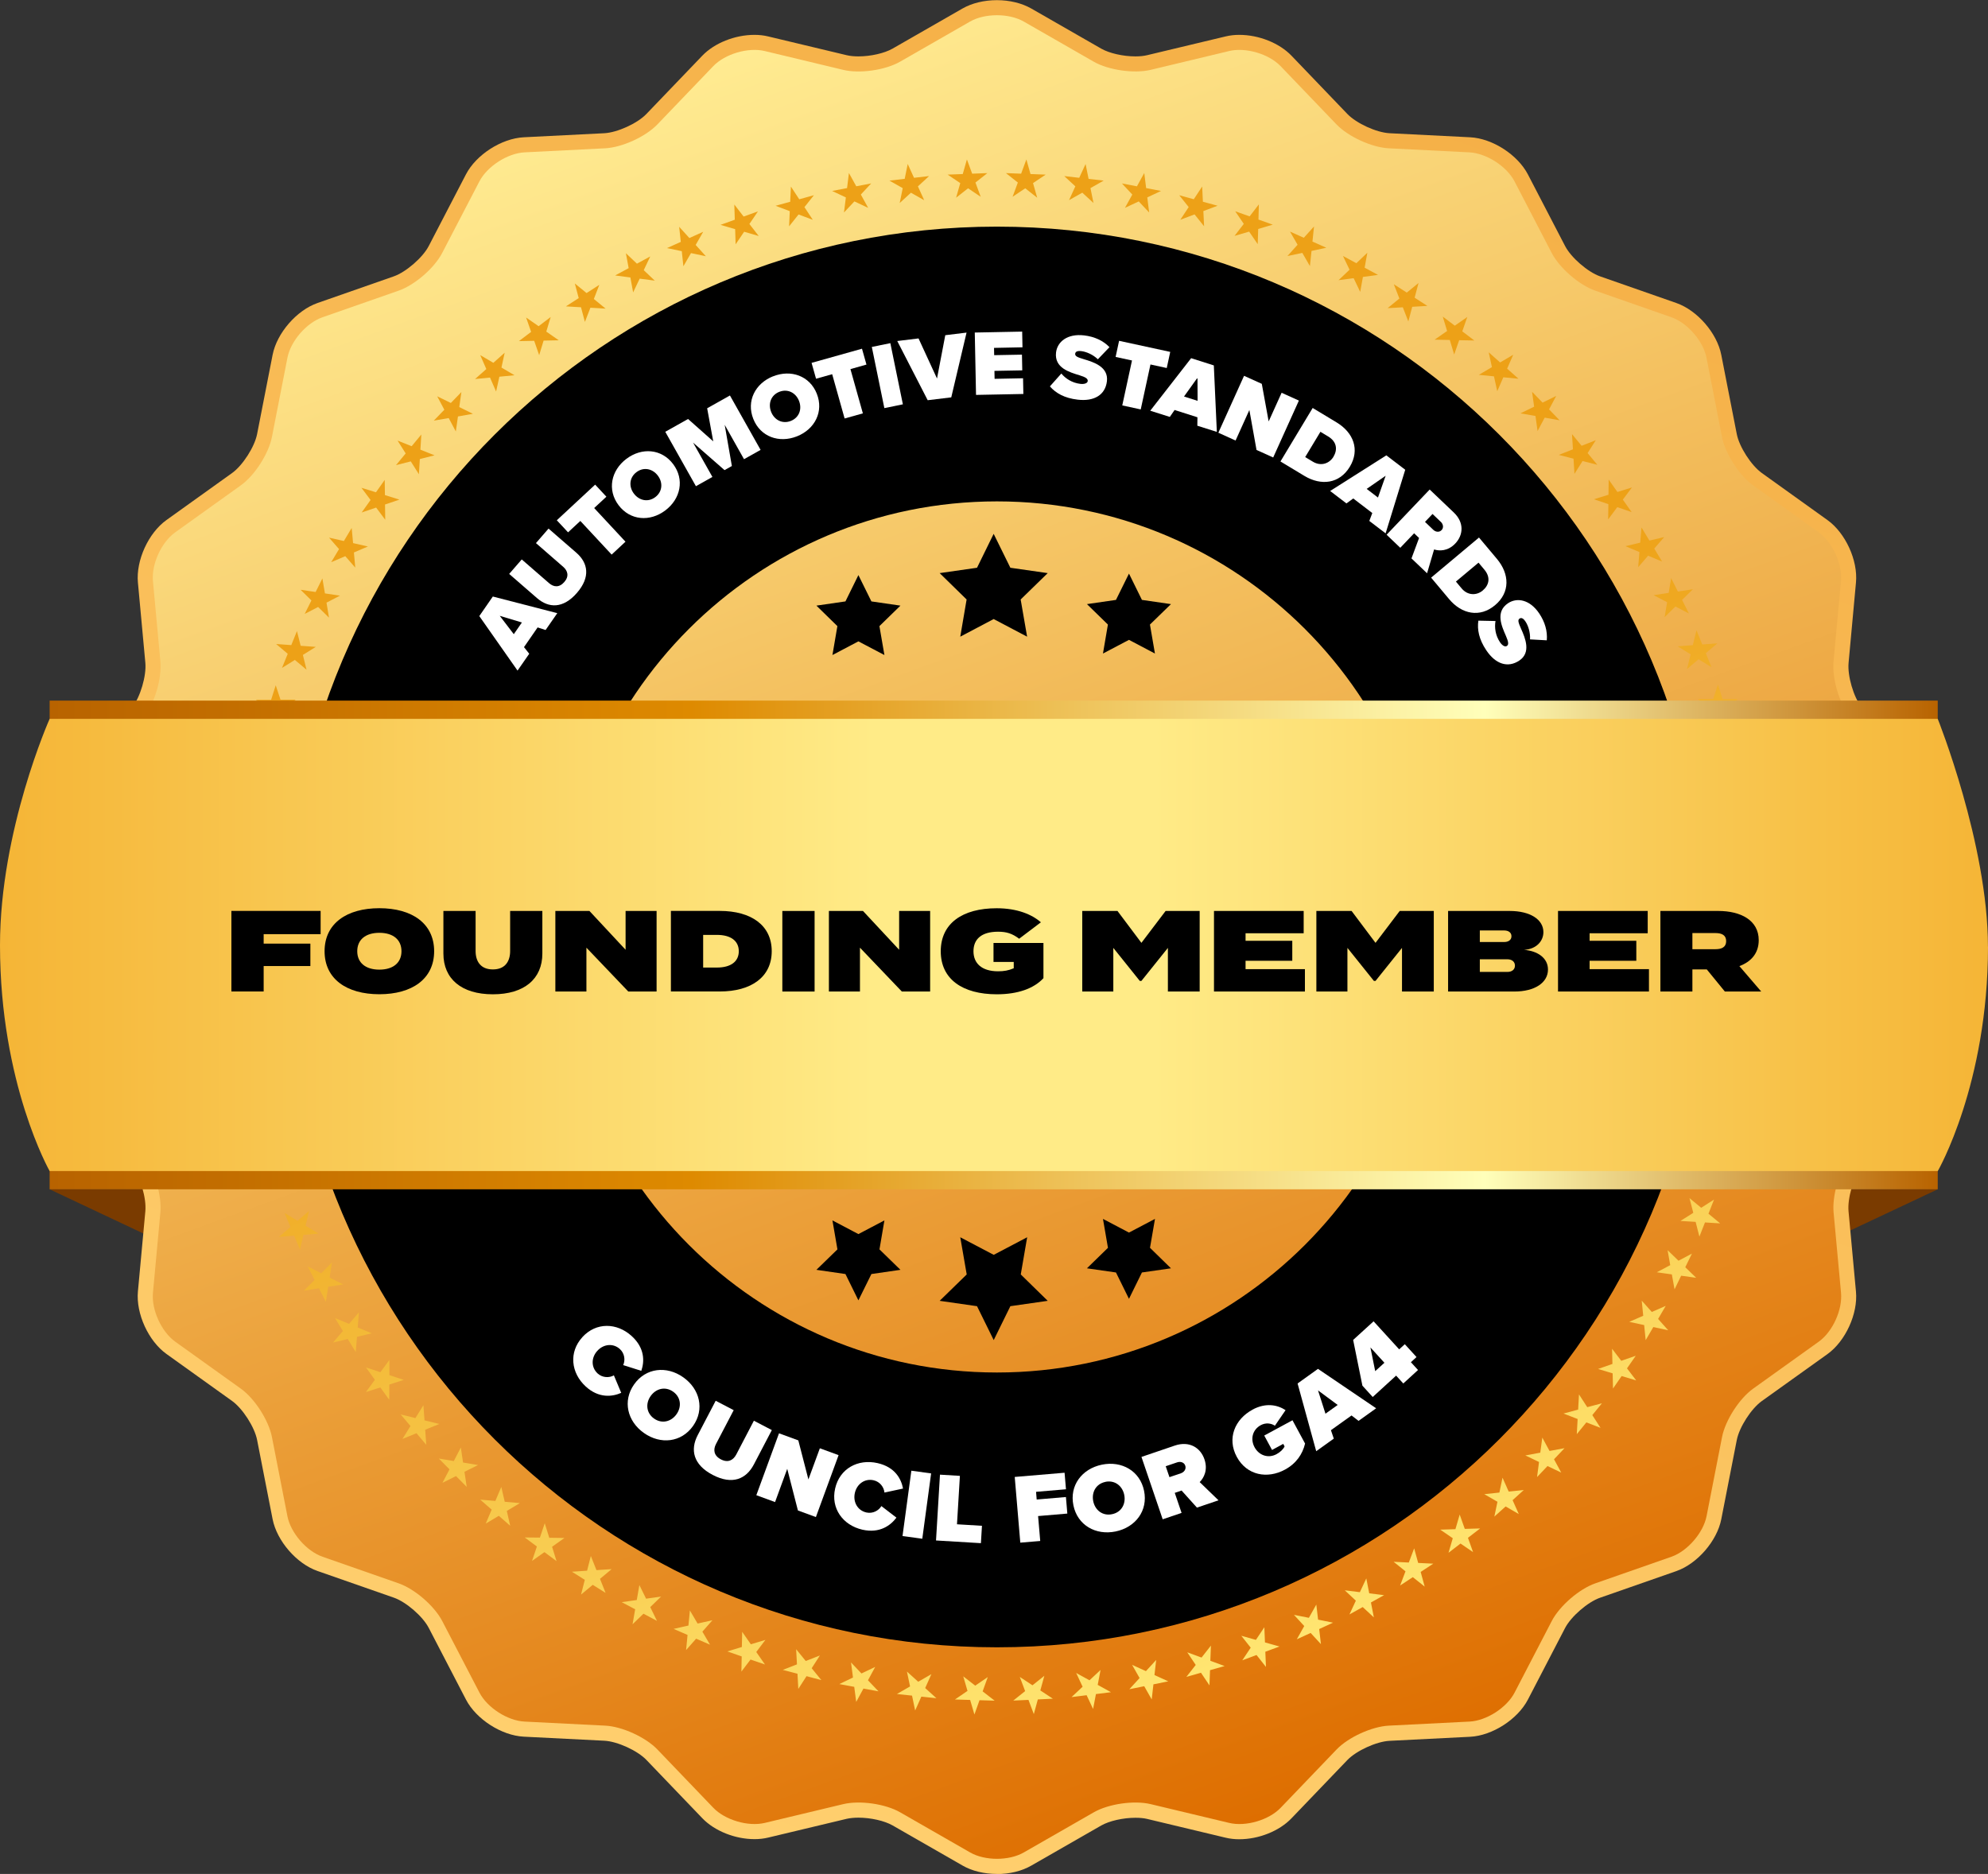 <svg xmlns="http://www.w3.org/2000/svg" xmlns:xlink="http://www.w3.org/1999/xlink" viewBox="0 0 382.13 360.26"><rect x="0" y="0" width="382.13" height="360.26" fill="#333333" stroke="none"/><defs><style>.j{fill:url(#e);}.k{fill:url(#d);}.l{fill:url(#f);}.m{fill:url(#i);}.n{fill:url(#h);}.o{fill:#fff;}.p{fill:#7a3b00;}</style><linearGradient id="d" x1="253.13" y1="11.17" x2="130.13" y2="349.09" gradientTransform="matrix(1, 0, 0, 1, 0, 0)" gradientUnits="userSpaceOnUse"><stop offset="0" stop-color="#f5b047"></stop><stop offset="1" stop-color="#ffcf6e"></stop></linearGradient><linearGradient id="e" x1="252.13" y1="346.36" x2="131.13" y2="13.9" gradientTransform="matrix(1, 0, 0, 1, 0, 0)" gradientUnits="userSpaceOnUse"><stop offset="0" stop-color="#de6e00"></stop><stop offset="1" stop-color="#ffeb91"></stop></linearGradient><linearGradient id="f" x1="3423.9" y1="1184.82" x2="3718.23" y2="1238.19" gradientTransform="translate(945.91 3874.92) rotate(-120.28)" gradientUnits="userSpaceOnUse"><stop offset="0" stop-color="#ffe672"></stop><stop offset=".62" stop-color="#eda117"></stop></linearGradient><linearGradient id="h" x1="9.54" y1="181.67" x2="372.47" y2="181.67" gradientTransform="matrix(1, 0, 0, 1, 0, 0)" gradientUnits="userSpaceOnUse"><stop offset="0" stop-color="#b86300"></stop><stop offset=".34" stop-color="#de8a00"></stop><stop offset=".76" stop-color="#ffffba"></stop><stop offset="1" stop-color="#b86300"></stop></linearGradient><linearGradient id="i" x1="0" y1="181.67" x2="382.13" y2="181.67" gradientTransform="matrix(1, 0, 0, 1, 0, 0)" gradientUnits="userSpaceOnUse"><stop offset="0" stop-color="#f5b536"></stop><stop offset=".44" stop-color="#ffeb87"></stop><stop offset=".58" stop-color="#ffeb87"></stop><stop offset="1" stop-color="#f5b536"></stop></linearGradient></defs><g id="a"></g><g id="b"><g id="c"><polygon class="p" points="297.08 228.64 372.47 228.64 313.21 256.53 297.08 228.64"></polygon><g><polygon class="p" points="84.81 228.64 9.54 228.64 68.68 256.53 84.81 228.64"></polygon><path class="k" d="M191.63,360.26c-2.45,0-4.8-.57-6.6-1.61l-13.46-7.72c-1.56-.89-4.2-1.49-6.57-1.49-.84,0-1.62,.08-2.24,.22l-15.1,3.61c-.82,.2-1.71,.3-2.63,.3-3.75,0-7.69-1.58-10.03-4.02l-10.74-11.2c-1.73-1.81-5.59-3.57-8.09-3.7l-15.5-.78c-4.26-.22-9.14-3.35-11.1-7.13l-7.15-13.77c-1.15-2.23-4.36-5.01-6.73-5.83l-14.65-5.12c-4.03-1.4-7.82-5.79-8.64-9.97l-2.98-15.23c-.48-2.46-2.77-6.03-4.81-7.49l-12.62-9.04c-3.46-2.48-5.87-7.75-5.48-12l1.43-15.45c.23-2.5-.96-6.57-2.51-8.54l-9.56-12.23c-2.63-3.36-3.45-9.09-1.88-13.06l5.72-14.42c.92-2.33,.92-6.58,0-8.9l-5.72-14.43c-1.58-3.96-.75-9.7,1.88-13.06l9.56-12.23c1.54-1.97,2.74-6.05,2.51-8.54l-1.43-15.45c-.39-4.25,2.02-9.52,5.48-12l12.62-9.04c2.04-1.46,4.33-5.03,4.81-7.49l2.98-15.23c.82-4.19,4.62-8.57,8.64-9.97l14.65-5.12c2.36-.83,5.57-3.61,6.72-5.83l7.15-13.77c1.96-3.79,6.84-6.92,11.1-7.14l15.5-.78c2.5-.13,6.36-1.89,8.09-3.7l10.74-11.2c2.34-2.44,6.28-4.01,10.03-4.01,.92,0,1.81,.1,2.63,.3l15.1,3.61c.62,.15,1.39,.23,2.24,.23,2.37,0,5.01-.6,6.57-1.49l13.46-7.72c1.8-1.03,4.15-1.6,6.6-1.6s4.79,.57,6.6,1.6l13.46,7.72c1.56,.89,4.2,1.49,6.57,1.49,.85,0,1.62-.08,2.24-.23l15.1-3.61c.82-.2,1.71-.3,2.63-.3,3.75,0,7.69,1.57,10.03,4.01l10.74,11.2c1.74,1.81,5.59,3.57,8.1,3.7l15.5,.78c4.26,.21,9.13,3.35,11.1,7.14l7.15,13.77c1.15,2.22,4.36,5,6.73,5.83l14.65,5.12c4.03,1.41,7.83,5.79,8.64,9.97l2.98,15.23c.48,2.46,2.78,6.03,4.82,7.49l12.61,9.04c3.47,2.49,5.88,7.76,5.48,12.01l-1.42,15.45c-.23,2.5,.96,6.57,2.5,8.54l9.56,12.23c2.63,3.36,3.45,9.1,1.88,13.06l-5.72,14.43c-.93,2.33-.93,6.57,0,8.9l5.72,14.43c1.58,3.96,.75,9.7-1.88,13.06l-9.56,12.23c-1.55,1.98-2.74,6.05-2.51,8.54l1.43,15.45c.4,4.24-2.01,9.52-5.48,12.01l-12.62,9.03c-2.04,1.46-4.33,5.03-4.81,7.49l-2.98,15.23c-.82,4.18-4.61,8.56-8.64,9.97l-14.66,5.12c-2.36,.82-5.57,3.6-6.73,5.83l-7.15,13.77c-1.97,3.78-6.84,6.92-11.1,7.13l-15.5,.78c-2.5,.13-6.36,1.89-8.1,3.7l-10.74,11.2c-2.33,2.44-6.27,4.02-10.03,4.02-.93,0-1.81-.1-2.63-.3l-15.09-3.61c-.62-.15-1.39-.22-2.24-.22-2.37,0-5.02,.6-6.58,1.49l-13.46,7.72c-1.81,1.04-4.15,1.61-6.6,1.61h0Z"></path><path class="j" d="M360.86,185.65c-1.21-3.04-1.21-8.01,0-11.04l5.72-14.42c1.21-3.04,.55-7.63-1.47-10.2l-9.56-12.23c-2.01-2.57-3.42-7.34-3.11-10.6l1.43-15.45c.3-3.25-1.62-7.47-4.28-9.37l-12.62-9.04c-2.65-1.9-5.34-6.08-5.97-9.29l-2.98-15.23c-.62-3.21-3.66-6.71-6.75-7.79l-14.65-5.12c-3.09-1.08-6.84-4.33-8.35-7.23l-7.15-13.77c-1.5-2.9-5.41-5.41-8.67-5.58l-15.5-.78c-3.26-.16-7.78-2.23-10.05-4.59l-10.74-11.2c-2.26-2.36-6.71-3.67-9.89-2.91l-15.1,3.62c-3.17,.76-8.1,.05-10.93-1.57l-13.46-7.72c-2.84-1.62-7.47-1.62-10.31,0l-13.46,7.72c-2.84,1.63-7.76,2.34-10.93,1.57l-15.09-3.62c-3.18-.76-7.63,.55-9.89,2.91l-10.74,11.2c-2.26,2.36-6.78,4.42-10.04,4.59l-15.5,.78c-3.26,.17-7.16,2.68-8.67,5.58l-7.16,13.77c-1.5,2.9-5.26,6.15-8.34,7.23l-14.65,5.12c-3.09,1.07-6.13,4.58-6.75,7.79l-2.98,15.23c-.63,3.21-3.31,7.39-5.97,9.29l-12.62,9.04c-2.66,1.9-4.58,6.12-4.28,9.37l1.43,15.45c.3,3.25-1.1,8.02-3.11,10.6l-9.56,12.23c-2.01,2.57-2.67,7.17-1.46,10.2l5.72,14.42c1.21,3.04,1.21,8.01,0,11.04l-5.72,14.43c-1.21,3.04-.55,7.63,1.46,10.2l9.56,12.23c2.01,2.57,3.41,7.34,3.11,10.59l-1.43,15.45c-.3,3.25,1.62,7.47,4.28,9.38l12.62,9.04c2.66,1.9,5.34,6.08,5.97,9.29l2.98,15.23c.63,3.21,3.66,6.71,6.75,7.79l14.65,5.12c3.08,1.08,6.84,4.33,8.35,7.23l7.16,13.77c1.5,2.9,5.41,5.41,8.67,5.57l15.5,.78c3.26,.16,7.78,2.23,10.04,4.59l10.74,11.2c2.26,2.36,6.71,3.67,9.89,2.91l15.09-3.61c3.18-.76,8.1-.06,10.93,1.57l13.46,7.72c2.84,1.63,7.47,1.63,10.31,0l13.46-7.72c2.83-1.63,7.76-2.33,10.93-1.57l15.1,3.61c3.18,.76,7.63-.54,9.89-2.91l10.74-11.2c2.26-2.36,6.78-4.42,10.05-4.59l15.5-.78c3.26-.16,7.17-2.67,8.67-5.57l7.15-13.77c1.51-2.9,5.26-6.15,8.35-7.23l14.65-5.12c3.08-1.08,6.12-4.59,6.75-7.79l2.98-15.23c.63-3.21,3.32-7.39,5.97-9.29l12.62-9.04c2.66-1.9,4.58-6.12,4.28-9.38l-1.43-15.45c-.3-3.25,1.1-8.02,3.11-10.59l9.56-12.23c2.01-2.57,2.67-7.17,1.47-10.2l-5.72-14.43Z"></path><path d="M191.63,43.57c-75.42,0-136.56,61.14-136.56,136.56s61.14,136.56,136.56,136.56,136.56-61.14,136.56-136.56S267.05,43.57,191.63,43.57Zm0,220.29c-46.24,0-83.74-37.49-83.74-83.74s37.49-83.73,83.74-83.73,83.73,37.49,83.73,83.73-37.49,83.74-83.73,83.74Z"></path><path id="g" class="l" d="M52.58,227.36l-.87-2.79-2.92-.03,2.38-1.69-.87-2.79,2.34,1.74,2.38-1.69-.93,2.77,2.34,1.75-2.92-.04-.94,2.76Zm-3.21-10.75l-.65-2.85-2.91-.26,2.51-1.5-.65-2.84,2.2,1.92,2.5-1.5-1.14,2.69,2.2,1.92-2.91-.26-1.14,2.69Zm-2.38-10.98l-.43-2.89-2.88-.48,2.61-1.3-.43-2.88,2.05,2.08,2.61-1.31-1.35,2.59,2.05,2.09-2.88-.48-1.35,2.59Zm-1.52-11.11l-.21-2.91-2.84-.7,2.71-1.1-.21-2.91,1.88,2.23,2.71-1.1-1.55,2.48,1.88,2.24-2.83-.7-1.55,2.48Zm-.66-11.19l.02-2.92-2.77-.92,2.78-.89,.02-2.92,1.7,2.37,2.78-.89-1.73,2.35,1.7,2.37-2.77-.91-1.73,2.35Zm.19-11.22l.24-2.91-2.69-1.13,2.84-.67,.24-2.91,1.52,2.49,2.84-.67-1.9,2.22,1.52,2.5-2.7-1.13-1.9,2.21Zm1.05-11.16l.46-2.88-2.6-1.33,2.88-.46,.46-2.88,1.33,2.6,2.89-.46-2.07,2.06,1.33,2.6-2.6-1.33-2.07,2.06Zm1.89-11.04l.68-2.84-2.49-1.52,2.91-.24,.68-2.84,1.13,2.69,2.91-.24-2.22,1.9,1.13,2.7-2.5-1.52-2.22,1.9Zm2.73-10.89l.89-2.78-2.37-1.7h2.92l.89-2.79,.92,2.77h2.92l-2.36,1.72,.92,2.78-2.37-1.71-2.36,1.72Zm3.54-10.63l1.1-2.7-2.23-1.88,2.91,.21,1.09-2.7,.71,2.83,2.91,.21-2.48,1.55,.7,2.84-2.24-1.88-2.48,1.54Zm4.35-10.35l1.3-2.61-2.08-2.05,2.89,.43,1.3-2.61,.49,2.88,2.89,.43-2.59,1.35,.48,2.88-2.09-2.05-2.59,1.34Zm5.11-9.97l1.5-2.51-1.92-2.2,2.85,.65,1.5-2.51,.27,2.91,2.85,.65-2.69,1.15,.26,2.91-1.92-2.2-2.68,1.15Zm5.87-9.57l1.69-2.38-1.75-2.34,2.79,.86,1.68-2.38,.04,2.92,2.79,.87-2.77,.94,.04,2.93-1.75-2.34-2.76,.94Zm6.58-9.08l1.86-2.25-1.56-2.47,2.71,1.08,1.86-2.25-.18,2.92,2.72,1.08-2.83,.72-.18,2.92-1.56-2.47-2.83,.72Zm7.26-8.55l2.03-2.1-1.37-2.58,2.62,1.28,2.03-2.1-.41,2.89,2.63,1.29-2.88,.51-.41,2.89-1.37-2.58-2.88,.5Zm7.91-7.98l2.19-1.94-1.17-2.68,2.52,1.48,2.18-1.94-.62,2.85,2.51,1.48-2.91,.28-.63,2.85-1.17-2.68-2.9,.28Zm8.47-7.32l2.33-1.77-.96-2.76,2.4,1.67,2.32-1.76-.84,2.8,2.4,1.67-2.92,.06-.85,2.8-.96-2.76-2.92,.06Zm9.03-6.68l2.45-1.58-.75-2.82,2.26,1.85,2.45-1.58-1.05,2.72,2.26,1.85-2.92-.17-1.06,2.73-.75-2.82-2.91-.17Zm9.48-5.95l2.57-1.39-.53-2.87,2.12,2.01,2.56-1.39-1.25,2.64,2.12,2.01-2.9-.38-1.26,2.64-.53-2.87-2.89-.38Zm9.93-5.24l2.66-1.2-.31-2.9,1.96,2.16,2.66-1.2-1.45,2.53,1.96,2.17-2.86-.6-1.46,2.53-.31-2.9-2.85-.6Zm10.29-4.47l2.75-.99-.09-2.92,1.79,2.31,2.75-.99-1.64,2.42,1.79,2.31-2.8-.82-1.64,2.42-.09-2.92-2.8-.82Zm10.59-3.67l2.81-.77,.14-2.92,1.6,2.44,2.82-.78-1.82,2.29,1.61,2.44-2.74-1.03-1.82,2.28,.13-2.92-2.73-1.03Zm10.87-2.85l2.87-.55,.36-2.9,1.41,2.55,2.87-.55-1.99,2.14,1.41,2.56-2.65-1.24-2,2.13,.36-2.9-2.64-1.24Zm11.05-1.99l2.9-.34,.58-2.86,1.21,2.66,2.9-.33-2.15,1.98,1.21,2.66-2.55-1.44-2.16,1.98,.58-2.86-2.54-1.44Zm11.15-1.15l2.91-.11,.8-2.81,1.01,2.74,2.92-.11-2.29,1.81,1.01,2.74-2.43-1.63-2.3,1.81,.8-2.81-2.42-1.63Zm11.21-.29l2.92,.11,1.01-2.74,.79,2.81,2.92,.11-2.43,1.63,.8,2.81-2.3-1.81-2.43,1.63,1.01-2.74-2.29-1.81Zm11.19,.57l2.9,.33,1.22-2.65,.58,2.86,2.9,.33-2.54,1.44,.58,2.86-2.15-1.98-2.55,1.44,1.21-2.66-2.14-1.98Zm11.12,1.42l2.87,.55,1.41-2.56,.36,2.9,2.86,.55-2.64,1.24,.36,2.9-2-2.13-2.65,1.24,1.41-2.56-1.99-2.13Zm10.99,2.26l2.81,.77,1.61-2.44,.14,2.92,2.82,.77-2.73,1.03,.14,2.92-1.83-2.28-2.74,1.03,1.61-2.44-1.82-2.28Zm10.79,3.09l2.75,.98,1.78-2.31-.08,2.92,2.75,.98-2.8,.83-.09,2.92-1.65-2.41-2.81,.82,1.78-2.31-1.64-2.41Zm10.51,3.9l2.66,1.19,1.96-2.17-.3,2.9,2.67,1.19-2.85,.61-.31,2.91-1.46-2.53-2.86,.6,1.95-2.17-1.46-2.53Zm10.19,4.69l2.57,1.39,2.11-2.01-.52,2.87,2.57,1.39-2.9,.39-.52,2.88-1.26-2.64-2.9,.38,2.11-2.01-1.26-2.63Zm9.81,5.46l2.45,1.58,2.26-1.84-.75,2.82,2.45,1.58-2.91,.17-.75,2.82-1.06-2.72-2.92,.16,2.26-1.85-1.06-2.72Zm9.35,6.18l2.33,1.76,2.4-1.67-.96,2.76,2.32,1.76-2.92-.06-.96,2.76-.84-2.8-2.92-.06,2.4-1.67-.84-2.79Zm8.86,6.89l2.18,1.94,2.52-1.48-1.17,2.67,2.18,1.94-2.91-.28-1.17,2.68-.63-2.86-2.91-.29,2.52-1.48-.62-2.85Zm8.31,7.56l2.03,2.1,2.62-1.28-1.37,2.58,2.03,2.1-2.87-.51-1.37,2.58-.4-2.9-2.88-.51,2.62-1.28-.4-2.89Zm7.68,8.15l1.86,2.25,2.72-1.07-1.57,2.47,1.86,2.25-2.83-.72-1.56,2.47-.18-2.92-2.83-.73,2.72-1.07-.18-2.92Zm7.05,8.74l1.69,2.39,2.79-.87-1.75,2.34,1.69,2.39-2.76-.94-1.75,2.35,.04-2.93-2.77-.94,2.79-.87,.04-2.92Zm6.33,9.23l1.51,2.5,2.84-.67-1.91,2.21,1.51,2.5-2.69-1.13-1.91,2.21,.24-2.91-2.69-1.13,2.84-.67,.25-2.91Zm5.67,9.69l1.31,2.61,2.89-.44-2.08,2.05,1.31,2.61-2.59-1.34-2.08,2.05,.48-2.88-2.59-1.35,2.89-.44,.48-2.88Zm4.9,10.09l1.1,2.7,2.91-.22-2.23,1.89,1.1,2.7-2.49-1.53-2.23,1.89,.7-2.84-2.49-1.54,2.91-.22,.7-2.83Zm4.12,10.43l.89,2.78h2.92l-2.37,1.72,.89,2.78-2.36-1.72-2.37,1.71,.91-2.78-2.36-1.73h2.92l.91-2.76Zm3.3,10.71l.68,2.84,2.91,.23-2.49,1.52,.68,2.84-2.22-1.89-2.49,1.52,1.12-2.7-2.22-1.9,2.92,.23,1.12-2.69Zm2.47,10.94l.46,2.88,2.89,.46-2.6,1.33,.46,2.88-2.06-2.06-2.61,1.33,1.33-2.61-2.07-2.06,2.88,.45,1.33-2.6Zm1.62,11.11l.23,2.91,2.84,.68-2.69,1.12,.23,2.91-1.9-2.21-2.7,1.12,1.52-2.49-1.9-2.22,2.84,.67,1.52-2.49Zm.77,11.18v2.92l2.79,.89-2.77,.91v2.92l-1.72-2.35-2.78,.91,1.71-2.37-1.73-2.36,2.78,.89,1.71-2.37Zm-.09,11.23l-.21,2.91,2.71,1.1-2.84,.7-.21,2.91-1.54-2.48-2.84,.7,1.89-2.24-1.55-2.48,2.7,1.1,1.89-2.23Zm-.95,11.18l-.43,2.89,2.61,1.3-2.88,.48-.43,2.89-1.35-2.59-2.88,.48,2.05-2.08-1.35-2.6,2.61,1.31,2.05-2.08Zm-1.8,11.06l-.65,2.85,2.51,1.5-2.91,.26-.65,2.85-1.15-2.68-2.91,.26,2.2-1.92-1.15-2.69,2.51,1.5,2.2-1.92Zm-2.63,10.91l-.86,2.79,2.39,1.68-2.92,.04-.87,2.79-.94-2.76-2.92,.04,2.34-1.75-.94-2.77,2.38,1.69,2.34-1.75Zm-3.45,10.66l-1.07,2.72,2.25,1.86-2.92-.18-1.07,2.72-.73-2.83-2.92-.18,2.47-1.56-.73-2.83,2.25,1.86,2.46-1.57Zm-4.25,10.39l-1.28,2.62,2.1,2.03-2.89-.4-1.27,2.62-.52-2.87-2.89-.41,2.58-1.37-.51-2.88,2.1,2.03,2.58-1.37Zm-5.03,10.04l-1.47,2.52,1.94,2.18-2.86-.62-1.47,2.52-.29-2.9-2.86-.62,2.68-1.17-.29-2.91,1.94,2.18,2.67-1.17Zm-5.78,9.62l-1.67,2.4,1.77,2.32-2.8-.84-1.66,2.4-.07-2.92-2.8-.84,2.76-.97-.07-2.92,1.77,2.32,2.76-.96Zm-6.5,9.13l-1.84,2.26,1.58,2.45-2.72-1.05-1.84,2.26,.16-2.91-2.72-1.05,2.82-.76,.16-2.92,1.59,2.45,2.82-.74Zm-7.19,8.63l-2.01,2.12,1.39,2.56-2.64-1.26-2.01,2.12,.38-2.9-2.63-1.26,2.87-.53,.39-2.9,1.39,2.57,2.87-.53Zm-7.81,8.02l-2.16,1.96,1.19,2.67-2.53-1.46-2.17,1.95,.6-2.85-2.53-1.46,2.9-.31,.6-2.86,1.19,2.67,2.9-.3Zm-8.43,7.42l-2.31,1.78,.98,2.75-2.41-1.65-2.31,1.78,.82-2.8-2.41-1.65,2.92-.09,.82-2.81,.98,2.75,2.92-.08Zm-8.96,6.74l-2.44,1.6,.77,2.82-2.28-1.82-2.44,1.61,1.03-2.73-2.28-1.83,2.92,.14,1.03-2.73,.77,2.81,2.92,.14Zm-9.45,6.05l-2.55,1.42,.56,2.87-2.14-1.99-2.55,1.42,1.23-2.65-2.13-1.99,2.9,.36,1.24-2.65,.56,2.87,2.9,.36Zm-9.85,5.31l-2.65,1.22,.34,2.9-1.98-2.15-2.66,1.22,1.43-2.55-1.98-2.15,2.87,.57,1.43-2.55,.34,2.9,2.86,.58Zm-10.26,4.57l-2.74,1.01,.12,2.92-1.81-2.29-2.74,1.02,1.62-2.43-1.81-2.29,2.81,.79,1.62-2.43,.12,2.92,2.81,.79Zm-10.56,3.76l-2.81,.8-.11,2.92-1.63-2.43-2.81,.8,1.8-2.3-1.63-2.43,2.75,1.01,1.8-2.3-.11,2.92,2.74,1.01Zm-10.83,2.94l-2.86,.58-.33,2.9-1.44-2.54-2.86,.58,1.97-2.15-1.44-2.54,2.66,1.21,1.97-2.15-.33,2.9,2.65,1.21Zm-11.01,2.09l-2.9,.36-.55,2.87-1.24-2.65-2.9,.36,2.13-1.99-1.24-2.65,2.56,1.41,2.13-1.99-.55,2.87,2.55,1.41Zm-11.15,1.25l-2.92,.14-.77,2.82-1.03-2.73-2.92,.13,2.28-1.82-1.03-2.73,2.44,1.61,2.28-1.82-.77,2.81,2.44,1.61Zm-11.21,.38l-2.92-.09-.98,2.75-.82-2.8-2.92-.09,2.41-1.65-.82-2.8,2.31,1.79,2.41-1.65-.99,2.75,2.31,1.79Zm-11.2-.47l-2.9-.31-1.19,2.67-.6-2.86-2.91-.31,2.53-1.46-.6-2.86,2.17,1.96,2.53-1.46-1.19,2.67,2.16,1.96Zm-11.16-1.33l-2.87-.53-1.39,2.57-.38-2.9-2.87-.53,2.63-1.26-.38-2.9,2.01,2.12,2.64-1.26-1.39,2.57,2.01,2.11Zm-10.99-2.16l-2.82-.75-1.58,2.45-.16-2.92-2.82-.74,2.72-1.06-.16-2.92,1.85,2.27,2.72-1.06-1.58,2.45,1.84,2.26Zm-10.82-3l-2.76-.95-1.76,2.32,.06-2.92-2.76-.96,2.79-.85,.06-2.92,1.67,2.4,2.8-.85-1.76,2.33,1.66,2.39Zm-10.54-3.8l-2.68-1.16-1.93,2.19,.28-2.91-2.68-1.16,2.85-.64,.28-2.91,1.48,2.52,2.85-.63-1.93,2.19,1.48,2.52Zm-10.22-4.59l-2.58-1.37-2.1,2.03,.5-2.88-2.58-1.37,2.89-.41,.5-2.88,1.29,2.62,2.89-.41-2.09,2.03,1.28,2.62Zm-9.86-5.37l-2.47-1.55-2.25,1.87,.72-2.83-2.47-1.56,2.91-.2,.72-2.83,1.08,2.72,2.92-.19-2.24,1.87,1.08,2.71Zm-9.42-6.1l-2.34-1.74-2.38,1.69,.93-2.77-2.34-1.74,2.92,.03,.93-2.76,.87,2.79,2.92,.04-2.38,1.69,.87,2.79Zm-8.91-6.8l-2.2-1.92-2.51,1.5,1.14-2.69-2.2-1.92,2.91,.25,1.14-2.69,.66,2.85,2.91,.26-2.51,1.5,.65,2.85Zm-8.37-7.48l-2.05-2.08-2.61,1.3,1.35-2.59-2.05-2.08,2.88,.48,1.35-2.6,.43,2.89,2.88,.48-2.61,1.3,.43,2.89Zm-7.77-8.09l-1.88-2.23-2.7,1.1,1.54-2.48-1.88-2.23,2.83,.7,1.54-2.48,.21,2.92,2.84,.7-2.71,1.1,.21,2.91Zm-7.12-8.66l-1.71-2.37-2.78,.89,1.73-2.36-1.71-2.37,2.77,.91,1.73-2.36v2.92l2.77,.92-2.78,.89-.02,2.92Zm-6.45-9.19l-1.52-2.49-2.84,.68,1.9-2.22-1.52-2.49,2.7,1.12,1.9-2.22-.23,2.91,2.7,1.12-2.84,.68-.24,2.91Zm-5.73-9.64l-1.33-2.6-2.89,.46,2.06-2.07-1.33-2.6,2.6,1.32,2.06-2.07-.45,2.89,2.61,1.32-2.88,.46-.45,2.88Zm-4.98-10.03l-1.13-2.69-2.91,.24,2.21-1.91-1.13-2.69,2.5,1.51,2.21-1.91-.67,2.85,2.5,1.52-2.91,.24-.67,2.84Z"></path><rect class="n" x="9.54" y="134.69" width="362.93" height="93.95"></rect><path class="m" d="M382.13,182c0,26.4-9.65,43.13-9.65,43.13H9.54S0,208.33,0,181.73c0-22.16,9.54-43.53,9.54-43.53H372.47s9.65,24.08,9.65,43.81Z"></path><g><polygon points="201.39 110.18 196.19 115.25 197.43 122.4 191 119.01 184.58 122.4 185.8 115.25 180.62 110.18 187.8 109.15 191 102.63 194.21 109.15 201.39 110.18"></polygon><g><polygon points="219.5 115.33 217.01 110.27 214.51 115.33 208.93 116.14 212.96 120.07 212.01 125.64 217.01 123.01 222 125.64 221.04 120.07 225.08 116.14 219.5 115.33"></polygon><polygon points="167.5 115.62 165 110.56 162.51 115.62 156.93 116.43 160.96 120.37 160.01 125.93 165 123.3 170 125.93 169.04 120.37 173.08 116.43 167.5 115.62"></polygon></g></g><g><polygon points="180.62 250.08 185.82 245.01 184.58 237.86 191.01 241.24 197.44 237.86 196.21 245.01 201.39 250.08 194.21 251.11 191.01 257.63 187.8 251.11 180.62 250.08"></polygon><g><polygon points="162.51 244.93 165 249.99 167.5 244.93 173.08 244.12 169.05 240.19 170 234.62 165 237.25 160.01 234.62 160.97 240.19 156.93 244.12 162.51 244.93"></polygon><polygon points="214.51 244.63 217.01 249.7 219.5 244.63 225.08 243.83 221.05 239.89 222.01 234.33 217.01 236.96 212.01 234.33 212.97 239.89 208.93 243.83 214.51 244.63"></polygon></g></g><g><path d="M50.68,179.6v1.81h8.98v4.31h-8.98v4.89h-6.2v-15.49h17.15v4.47h-10.95Z"></path><path d="M62.39,182.87c0-5.33,4.25-8.27,10.53-8.27s10.53,2.94,10.53,8.27-4.25,8.27-10.53,8.27-10.53-2.94-10.53-8.27Zm14.78,0c0-2.21-1.59-3.54-4.25-3.54s-4.25,1.33-4.25,3.54,1.59,3.54,4.25,3.54,4.25-1.33,4.25-3.54Z"></path><path d="M104.25,175.13v8.19c0,4.85-3.45,7.83-9.51,7.83s-9.51-2.99-9.51-7.83v-8.19h6.19v7.7c0,1.97,.95,3.54,3.32,3.54s3.32-1.57,3.32-3.54v-7.7h6.19Z"></path><path d="M126.21,175.13v15.49h-5.44l-8.05-8.43v8.43h-5.97v-15.49h6.55l6.95,7.46v-7.46h5.97Z"></path><path d="M148.34,182.87c0,4.93-3.89,7.74-10,7.74h-9.38v-15.49h9.38c6.11,0,10,2.81,10,7.74Zm-6.33,0c0-1.99-1.55-3.14-4.2-3.14h-2.65v6.28h2.65c2.66,0,4.2-1.15,4.2-3.14Z"></path><path d="M150.38,190.62v-15.49h6.2v15.49h-6.2Z"></path><path d="M178.79,175.13v15.49h-5.44l-8.05-8.43v8.43h-5.97v-15.49h6.55l6.95,7.46v-7.46h5.97Z"></path><path d="M200.57,188.05c-1.86,2.01-4.96,3.1-8.96,3.1-6.59,0-10.78-2.9-10.78-8.27s4.18-8.27,10.75-8.27c3.92,0,6.75,1.17,8.5,2.7l-4.18,3.16c-1.33-1-2.41-1.35-4.05-1.35-3.23,0-4.73,1.46-4.73,3.76s1.57,3.85,4.73,3.85c1.13,0,1.99-.15,3.01-.58v-1.22h-3.89v-3.65h9.6v6.77Z"></path><path d="M230.6,175.13v15.49h-6.11v-8.39l-5.09,6.35h-.31l-5.09-6.35v8.39h-5.97v-15.49h6.77l4.6,6.13,4.65-6.13h6.55Z"></path><path d="M250.83,186.33v4.29h-17.48v-15.49h17.24v4.29h-11.17v1.44h8.98v3.85h-8.98v1.61h11.42Z"></path><path d="M275.6,175.13v15.49h-6.11v-8.39l-5.09,6.35h-.31l-5.09-6.35v8.39h-5.97v-15.49h6.77l4.6,6.13,4.65-6.13h6.55Z"></path><path d="M297.55,186.39c0,2.52-2.52,4.23-6.48,4.23h-12.72v-15.49h11.84c3.96,0,6.48,1.66,6.48,4.07,0,1.73-1.35,3.27-3.72,3.41,2.48,.18,4.6,1.48,4.6,3.78Zm-13.1-5.29h4.69c.75,0,1.39-.35,1.39-1.11s-.64-1.11-1.39-1.11h-4.69v2.21Zm6.75,4.54c0-.75-.58-1.22-1.46-1.22h-5.29v2.43h5.29c.89,0,1.46-.46,1.46-1.22Z"></path><path d="M316.96,186.33v4.29h-17.48v-15.49h17.24v4.29h-11.17v1.44h8.98v3.85h-8.98v1.61h11.42Z"></path><path d="M331.55,190.62l-3.47-4.25h-2.77v4.25h-6.15v-15.49h11.13c4.29,0,7.77,1.77,7.77,5.62,0,2.52-1.48,4.16-3.72,4.98l4.2,4.89h-6.99Zm-6.24-8.14h4.45c1.19,0,2.04-.4,2.04-1.55s-.84-1.55-2.04-1.55h-4.45v3.1Z"></path></g><g><path class="o" d="M104.88,121.12l-1.54-.5-2.62,3.79,1.01,1.27-2.25,3.24-7.35-10.48,2.6-3.76,12.39,3.2-2.25,3.24Zm-8.82-2.73l2.7,3.53,1.56-2.25-4.26-1.28Z"></path><path class="o" d="M97.87,110.34l2.42-2.79,5.25,4.56c.87,.76,1.95,.91,2.93-.22,.97-1.11,.66-2.16-.21-2.92l-5.24-4.56,2.42-2.79,5.33,4.63c2.26,1.96,2.78,4.68,.12,7.74-2.66,3.06-5.43,2.93-7.67,.99l-5.34-4.64Z"></path><path class="o" d="M117.57,106.62l-6.02-6.47-2.36,2.19-2.16-2.32,7.37-6.85,2.16,2.32-2.35,2.18,6.02,6.47-2.66,2.48Z"></path><path class="o" d="M120.41,88.21c2.96-2.23,6.76-1.94,8.98,1.01,2.22,2.95,1.45,6.68-1.51,8.91-2.96,2.23-6.76,1.94-8.98-1.01-2.22-2.95-1.45-6.68,1.51-8.91Zm1.93,2.56c-1.39,1.05-1.5,2.8-.49,4.13s2.71,1.72,4.11,.67c1.39-1.05,1.5-2.8,.49-4.13-1.01-1.34-2.71-1.72-4.11-.67Z"></path><path class="o" d="M143.01,88.27l-3.71-6.6,1.38,7.92-1.41,.79-6.05-5.29,3.72,6.6-3.17,1.78-5.89-10.46,4.38-2.46,4.84,4.3-1.17-6.36,4.38-2.46,5.89,10.46-3.17,1.78Z"></path><path class="o" d="M148.6,72.35c3.44-1.37,7.04-.09,8.4,3.33,1.37,3.43-.36,6.83-3.8,8.2-3.45,1.37-7.04,.09-8.4-3.34-1.37-3.43,.36-6.83,3.8-8.2Zm1.19,2.98c-1.62,.65-2.18,2.3-1.56,3.86s2.17,2.37,3.79,1.73c1.62-.65,2.18-2.3,1.56-3.86-.62-1.56-2.17-2.37-3.79-1.73Z"></path><path class="o" d="M162.35,80.45l-2.39-8.51-3.1,.87-.86-3.05,9.69-2.72,.86,3.05-3.08,.87,2.39,8.51-3.5,.98Z"></path><path class="o" d="M169.99,78.46l-2.41-11.76,3.56-.73,2.41,11.76-3.56,.73Z"></path><path class="o" d="M178.32,76.94l-5.85-11.38,4.09-.5,3.55,7.71,1.59-8.33,4.09-.5-2.94,12.45-4.54,.55Z"></path><path class="o" d="M187.61,75.94l-.24-12.01,9.11-.18,.06,3.02-5.47,.11,.03,1.4,5.34-.1,.06,3.02-5.35,.1,.03,1.53,5.47-.11,.06,3.02-9.11,.18Z"></path><path class="o" d="M204.01,71.81c.79,.96,2.05,1.8,3.66,1.99,.68,.08,1.35-.08,1.41-.54,.05-.46-.42-.76-1.57-1.11-1.92-.59-4.87-1.41-4.52-4.39,.24-2.02,2.13-3.67,5.41-3.28,1.95,.23,3.64,.99,4.86,2.26l-2.23,2.33c-.94-.91-2.24-1.46-3.19-1.57-.89-.1-1.13,.19-1.17,.5-.05,.47,.41,.68,1.65,1.05,1.93,.57,4.77,1.48,4.45,4.24-.31,2.63-2.44,3.92-5.64,3.54-2.54-.3-4.19-1.25-5.32-2.55l2.19-2.46Z"></path><path class="o" d="M215.72,77.94l1.87-8.64-3.15-.68,.67-3.1,9.83,2.13-.67,3.1-3.13-.68-1.87,8.64-3.55-.77Z"></path><path class="o" d="M230.15,81.84l.02-1.62-4.39-1.4-.92,1.33-3.76-1.19,7.86-10.1,4.36,1.39,.58,12.78-3.76-1.19Zm.03-9.23l-2.59,3.62,2.61,.83-.02-4.45Z"></path><path class="o" d="M241.53,86.52l-1.38-7.7-2.65,5.87-3.31-1.5,4.94-10.94,3.41,1.54,1.32,7.23,2.49-5.51,3.32,1.5-4.94,10.94-3.18-1.44Z"></path><path class="o" d="M246.13,88.71l6.19-10.28,4.59,2.77c3.24,1.95,4.53,5.25,2.55,8.53-1.98,3.28-5.51,3.7-8.73,1.76l-4.61-2.78Zm4.75-.84l1.48,.89c1.56,.94,3.17,.35,3.95-.94,.83-1.39,.66-2.9-1.01-3.91l-1.49-.9-2.93,4.86Z"></path><path class="o" d="M263.21,100.14l.57-1.51-3.66-2.8-1.31,.95-3.13-2.39,10.8-6.85,3.63,2.77-3.77,12.23-3.13-2.39Zm3.14-8.68l-3.65,2.53,2.17,1.66,1.48-4.19Z"></path><path class="o" d="M271.31,107.36l1.46-3.93-.95-.91-2.66,2.79-2.63-2.51,8.28-8.69,4.64,4.42c2.03,1.94,1.83,4.33,.28,5.96-1.43,1.5-3.06,1.46-4.07,1.14l-1.35,4.58-3-2.86Zm5.65-7.02l-1.6-1.53-1.45,1.52,1.6,1.53c.44,.42,1.13,.53,1.59,.05,.45-.47,.3-1.15-.14-1.58Z"></path><path class="o" d="M275.09,111.05l9.2-7.71,3.45,4.11c2.43,2.9,2.57,6.44-.37,8.9-2.94,2.46-6.41,1.71-8.83-1.18l-3.46-4.13Zm4.76,.75l1.11,1.33c1.17,1.39,2.88,1.37,4.04,.4,1.24-1.04,1.57-2.53,.32-4.02l-1.12-1.34-4.35,3.64Z"></path><path class="o" d="M287.46,119.4c-.21,1.23-.03,2.73,.87,4.07,.38,.57,.94,.98,1.32,.71,.39-.26,.3-.81-.18-1.92-.8-1.84-2.1-4.62,.4-6.29,1.69-1.13,4.17-.76,6,1.97,1.09,1.63,1.61,3.4,1.45,5.16l-3.22-.18c.08-1.31-.35-2.65-.88-3.44-.5-.75-.88-.73-1.13-.56-.39,.26-.25,.75,.28,1.94,.82,1.83,1.97,4.59-.33,6.13-2.2,1.47-4.56,.7-6.35-1.98-1.42-2.12-1.77-3.99-1.52-5.69l3.29,.07Z"></path></g><g><path class="o" d="M111.94,257.06c2.64-2.89,6.64-2.81,9.5-.19,2.52,2.31,2.45,4.87,1.83,6.67l-3.48-1.1c.43-.95,.28-2.25-.63-3.08-1.29-1.18-3.15-.98-4.34,.33-1.19,1.3-1.23,3.17,.06,4.36,.91,.83,2.22,.87,3.12,.36l1.41,3.36c-1.69,.75-4.3,1.09-6.82-1.22-2.86-2.62-3.28-6.61-.65-9.48Z"></path><path class="o" d="M131.33,264.78c3.2,2.25,4.14,6.17,1.89,9.35-2.24,3.18-6.24,3.62-9.44,1.36-3.2-2.25-4.14-6.17-1.89-9.35,2.24-3.18,6.24-3.62,9.44-1.36Zm-1.95,2.76c-1.51-1.06-3.29-.6-4.31,.84-1.02,1.44-.85,3.28,.66,4.34,1.51,1.06,3.29,.6,4.31-.84,1.02-1.44,.85-3.28-.66-4.34Z"></path><path class="o" d="M137.58,269.3l3.45,1.8-3.4,6.5c-.56,1.08-.46,2.23,.94,2.96,1.38,.72,2.38,.15,2.95-.93l3.39-6.5,3.45,1.8-3.45,6.6c-1.46,2.79-4.12,4-7.91,2.02-3.79-1.98-4.34-4.86-2.89-7.64l3.46-6.62Z"></path><path class="o" d="M153.37,290.37l-2.05-7.99-2.34,6.39-3.6-1.32,4.36-11.9,3.71,1.36,1.94,7.51,2.2-5.99,3.6,1.32-4.36,11.9-3.46-1.27Z"></path><path class="o" d="M160.53,286.15c.87-3.82,4.38-5.73,8.16-4.87,3.34,.76,4.54,3.02,4.89,4.89l-3.57,.77c-.1-1.04-.87-2.09-2.08-2.36-1.7-.39-3.22,.71-3.61,2.43-.39,1.72,.5,3.37,2.21,3.76,1.21,.27,2.36-.34,2.89-1.23l2.89,2.22c-1.1,1.48-3.19,3.07-6.53,2.32-3.78-.86-6.12-4.12-5.25-7.92Z"></path><path class="o" d="M173.48,295.3l1.7-12.56,3.8,.52-1.7,12.56-3.8-.52Z"></path><path class="o" d="M179.92,296.15l.76-12.65,3.83,.23-.56,9.31,4.8,.29-.2,3.34-8.63-.52Z"></path><path class="o" d="M196.12,296.57l-1.07-12.63,9.58-.81,.27,3.18-5.75,.49,.12,1.48,5.62-.48,.27,3.18-5.62,.48,.41,4.79-3.82,.32Z"></path><path class="o" d="M211.8,281.58c3.83-.79,7.33,1.21,8.11,5.02,.79,3.81-1.64,7.03-5.47,7.82-3.83,.79-7.33-1.21-8.11-5.02-.79-3.82,1.64-7.03,5.47-7.82Zm.68,3.31c-1.81,.37-2.69,1.99-2.34,3.72,.36,1.73,1.81,2.87,3.62,2.49,1.81-.37,2.69-1.99,2.34-3.72-.36-1.73-1.81-2.87-3.62-2.5Z"></path><path class="o" d="M230.08,289.84l-2.96-3.29-1.31,.45,1.31,3.85-3.63,1.23-4.08-11.99,6.4-2.18c2.8-.95,4.95,.4,5.71,2.65,.7,2.07-.13,3.58-.92,4.37l3.62,3.5-4.14,1.4Zm-3.8-8.71l-2.21,.75,.72,2.1,2.21-.75c.61-.21,1.05-.8,.83-1.46-.22-.65-.93-.85-1.54-.64Z"></path><path class="o" d="M240.73,271.01c2.59-1.4,4.83-.93,6.38,.09l-2.05,2.99c-.74-.49-1.76-.62-2.71-.11-1.62,.88-2.04,2.7-1.2,4.25,.84,1.55,2.6,2.2,4.22,1.33,.72-.39,1.29-.93,1.55-1.49l-.26-.49-2.15,1.17-1.5-2.77,5.43-2.94,2.42,4.48c-.49,2.04-1.69,3.83-3.87,5.01-3.37,1.83-7.32,1.12-9.25-2.44-1.94-3.57-.36-7.26,3.01-9.08Z"></path><path class="o" d="M261.14,273.16l-1.35-1.04-3.96,2.83,.55,1.62-3.38,2.42-3.58-13.02,3.92-2.81,11.18,7.58-3.38,2.42Zm-7.79-5.85l1.43,4.47,2.35-1.68-3.77-2.79Z"></path><path class="o" d="M269.73,265.96l-1.37-1.5-4.5,4.11-1.98-2.18-1.78-8.79,3.93-3.58,4.92,5.39,1.08-.99,2.25,2.47-1.08,.99,1.37,1.5-2.83,2.59Zm-6.31-6.92l.92,4.56,1.77-1.61-2.69-2.95Z"></path></g></g></g></g></svg>